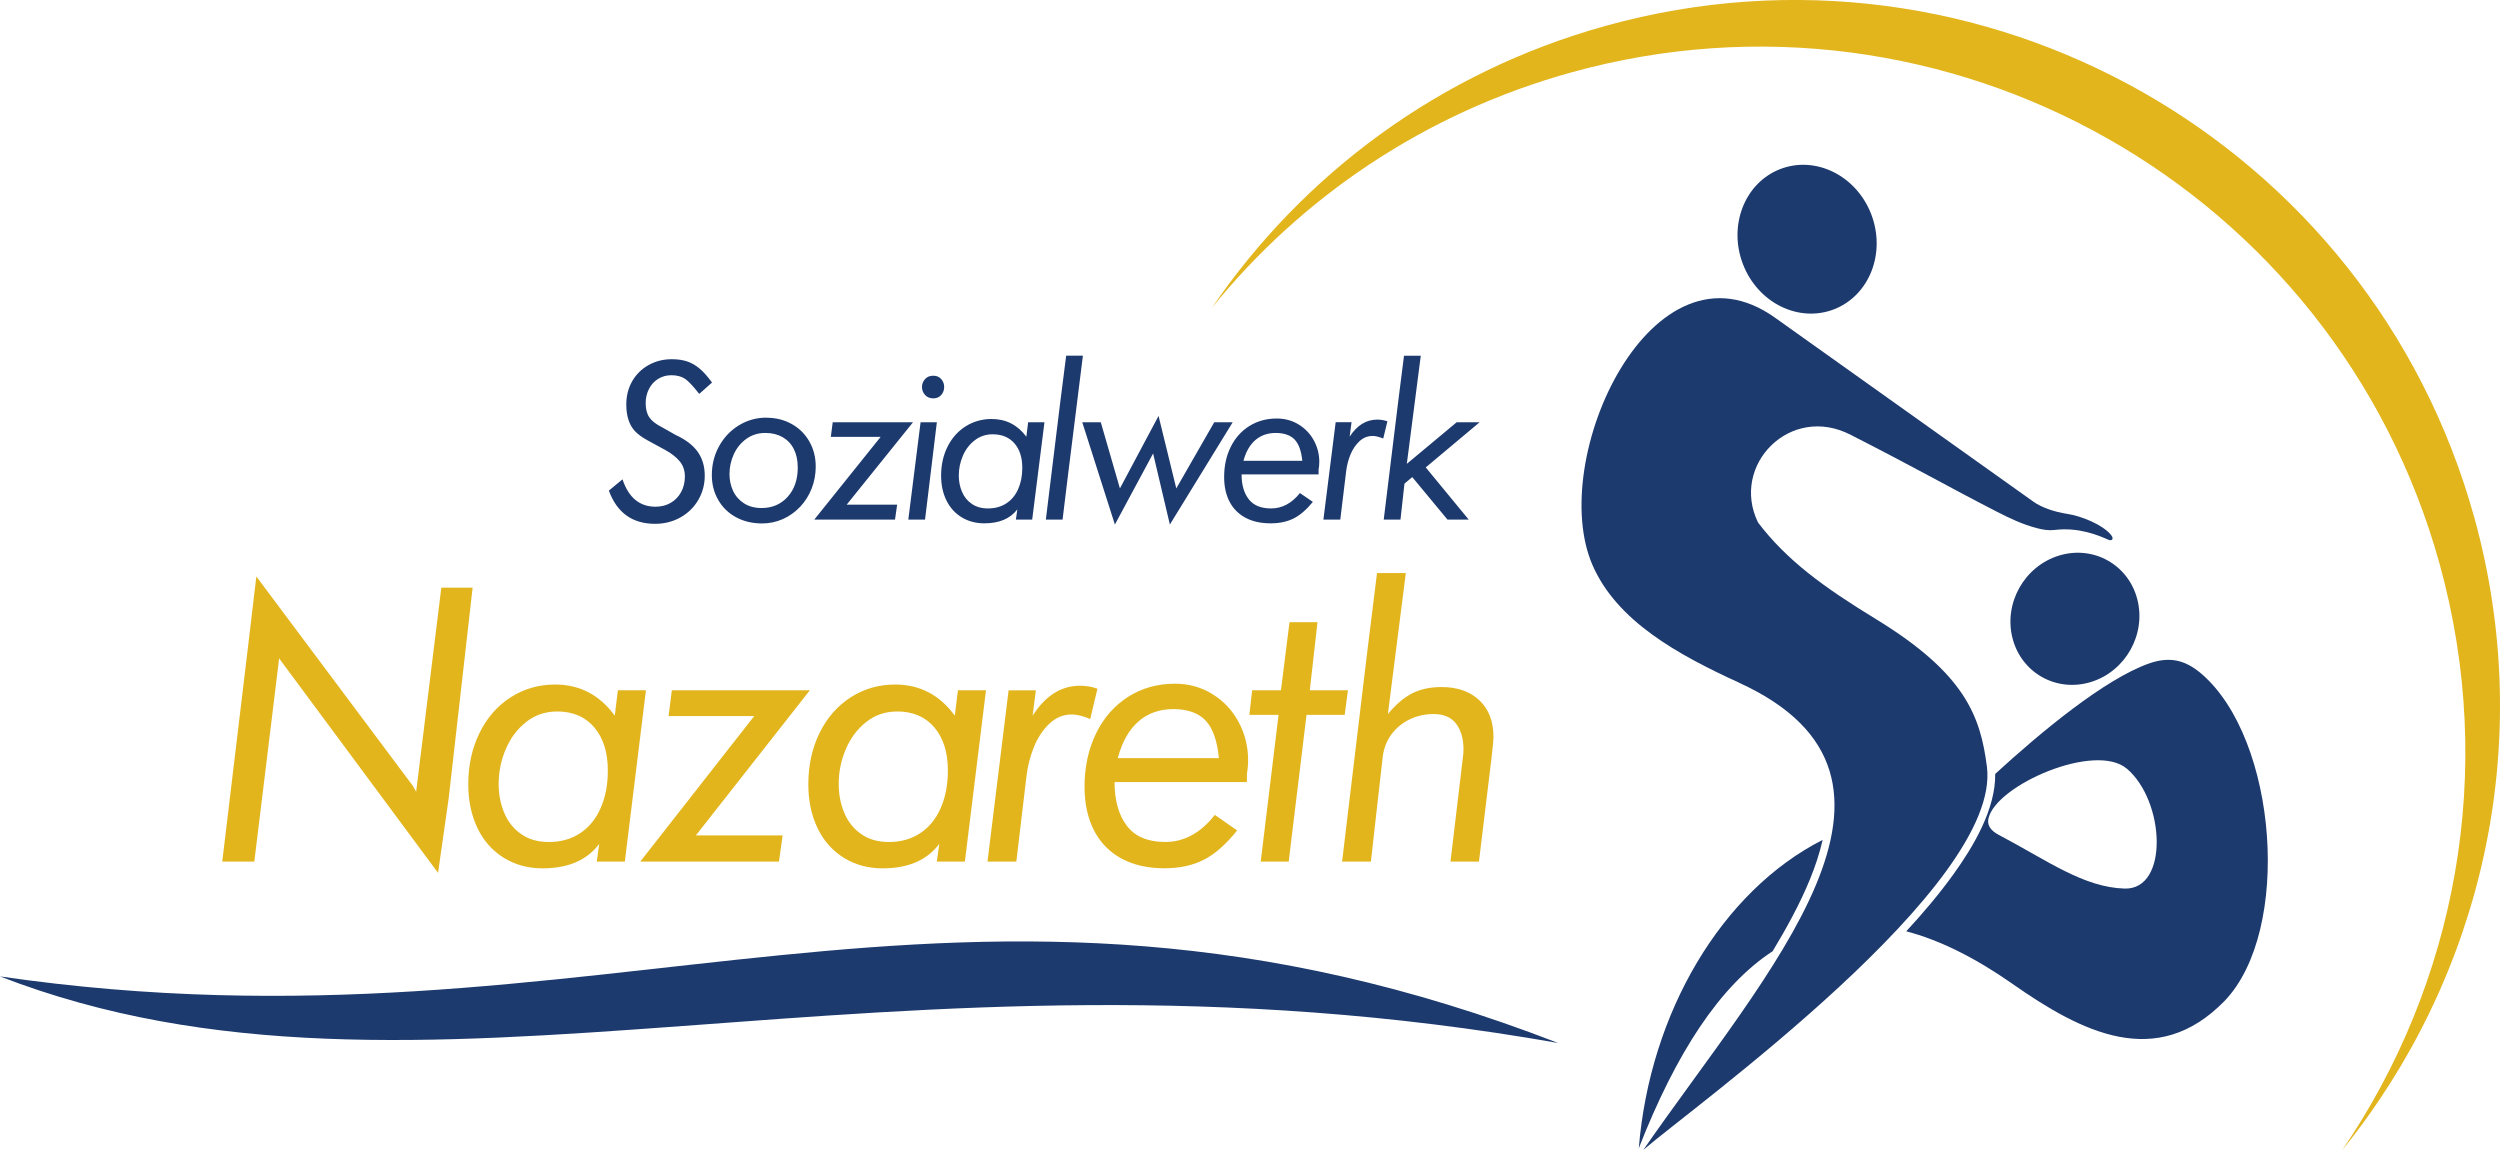 <?xml version="1.0" encoding="UTF-8"?>
<svg xmlns="http://www.w3.org/2000/svg" id="Ebene_1" data-name="Ebene 1" width="666.59" height="306.68" viewBox="0 0 666.59 306.68">
  <defs>
    <style>
      .cls-1, .cls-2 {
        fill: #1d3a6e;
      }

      .cls-2, .cls-3 {
        fill-rule: evenodd;
      }

      .cls-3, .cls-4 {
        fill: #e2b51d;
      }
    </style>
  </defs>
  <path class="cls-1" d="m162.36,130.85c2.16,5.89,6.27,8.82,12.33,8.82,2.44,0,4.69-.57,6.71-1.69,2.02-1.13,3.62-2.68,4.77-4.65,1.16-1.97,1.74-4.14,1.74-6.5,0-2.5-.63-4.62-1.89-6.38-1.26-1.76-3.23-3.26-5.92-4.5l-3.6-2.04c-1.58-.79-2.71-1.66-3.36-2.62-.65-.95-.98-2.21-.98-3.79,0-1.39.29-2.65.88-3.79.58-1.14,1.4-2.04,2.43-2.68,1.05-.65,2.22-.98,3.54-.98,1.5,0,2.71.33,3.64.95.92.63,2.18,1.97,3.79,4.03l3.41-3.03c-1.14-1.58-2.25-2.82-3.31-3.72-1.06-.89-2.17-1.53-3.36-1.92-1.19-.39-2.53-.58-4.05-.58-2.27,0-4.33.52-6.19,1.56-1.87,1.04-3.33,2.48-4.38,4.32s-1.57,3.91-1.57,6.19c0,3.06.76,5.42,2.26,7.06.79.86,1.93,1.69,3.42,2.51,1.49.81,3.06,1.66,4.7,2.56,1.65.9,2.93,1.91,3.85,3.01.92,1.1,1.39,2.46,1.39,4.08,0,1.52-.34,2.91-1,4.13-.67,1.23-1.58,2.18-2.77,2.87-1.17.69-2.53,1.04-4.04,1.04-4.25,0-7.2-2.43-8.82-7.3l-3.64,3.01h0Zm41.98-19.49c-2.64,0-5.08.68-7.31,2.04-2.22,1.35-3.99,3.21-5.29,5.56-1.29,2.34-1.94,4.91-1.94,7.7,0,2.46.57,4.67,1.71,6.65,1.13,1.97,2.72,3.51,4.75,4.61,2.04,1.1,4.34,1.65,6.95,1.65,1.92,0,3.77-.39,5.52-1.16,1.76-.79,3.29-1.88,4.62-3.28,1.32-1.41,2.35-3.03,3.07-4.88.72-1.85,1.08-3.8,1.08-5.85,0-2.48-.57-4.7-1.7-6.68-1.13-1.99-2.7-3.55-4.7-4.66-2-1.12-4.26-1.68-6.76-1.68h0Zm-.25,4.08c1.75,0,3.27.38,4.58,1.12,1.31.76,2.32,1.82,3,3.19.69,1.38,1.04,3.01,1.04,4.88,0,3.24-.89,5.85-2.69,7.84-1.79,1.99-4.11,2.99-6.95,2.99-1.84,0-3.4-.42-4.7-1.26-1.29-.83-2.27-1.94-2.91-3.33-.64-1.38-.95-2.87-.95-4.49,0-1.8.38-3.55,1.14-5.24.77-1.69,1.88-3.06,3.35-4.12,1.46-1.05,3.16-1.58,5.08-1.58h0Zm13.03,23.1h21.52l.57-3.97h-13.46l17.69-21.98h-21.41l-.5,3.9h13.28l-17.68,22.04h0Zm25.06,0h4.47l3.15-25.95h-4.34l-3.27,25.95h0Zm6.68-38.36c-.94,0-1.69.3-2.22.91-.53.6-.81,1.3-.81,2.1s.27,1.51.82,2.12c.55.61,1.28.91,2.21.91.88,0,1.58-.3,2.1-.9.52-.6.79-1.3.79-2.13s-.26-1.51-.78-2.11c-.51-.6-1.22-.9-2.11-.9h0Zm22.4,35.65l-.39,2.71h4.35l3.27-25.95h-4.35l-.48,3.85c-2.35-3.15-5.43-4.72-9.25-4.72-2.54,0-4.85.65-6.91,1.94-2.07,1.3-3.67,3.1-4.83,5.4-1.16,2.31-1.74,4.9-1.74,7.76,0,2.5.48,4.72,1.44,6.65.95,1.93,2.32,3.42,4.07,4.48,1.76,1.06,3.77,1.59,6.02,1.59,3.97,0,6.89-1.24,8.8-3.72h0Zm-6.55-20.03c2.44,0,4.37.81,5.77,2.41,1.4,1.61,2.1,3.78,2.1,6.54,0,2.15-.38,4.05-1.12,5.7-.74,1.66-1.82,2.92-3.19,3.8-1.37.88-2.98,1.32-4.82,1.32-1.71,0-3.16-.4-4.32-1.21-1.18-.8-2.06-1.88-2.62-3.22-.58-1.34-.86-2.8-.86-4.37,0-1.8.36-3.55,1.09-5.24.72-1.68,1.77-3.06,3.15-4.12,1.37-1.07,2.98-1.61,4.83-1.61h0Zm14.14,22.74h4.47l1.45-11.9,3.97-31.8h-4.46l-1.52,11.91-3.9,31.79h0Zm9.72-25.95l8.7,27.27,10.19-18.95,4.47,18.95,16.75-27.27h-4.92l-10.12,17.64-4.73-19.33-10.3,19.33-5.1-17.64h-4.92Zm61.49,21.23l-3.45-2.35c-2.2,2.74-4.76,4.1-7.69,4.1-2.71,0-4.69-.82-5.96-2.46-1.27-1.63-1.91-3.84-1.91-6.62h20.53v-1.25c.13-.69.19-1.37.19-2.08,0-2.07-.49-3.99-1.47-5.76-.98-1.78-2.34-3.19-4.07-4.24-1.74-1.05-3.67-1.57-5.79-1.57-2.72,0-5.14.66-7.28,1.98-2.14,1.33-3.81,3.19-4.99,5.57-1.19,2.38-1.77,5.07-1.77,8.06,0,2.53.48,4.73,1.46,6.6.98,1.86,2.4,3.28,4.27,4.27,1.87.99,4.09,1.47,6.67,1.47,2.35,0,4.39-.43,6.13-1.3,1.73-.87,3.44-2.35,5.14-4.43h0Zm-18.51-10.95c.66-2.43,1.72-4.28,3.19-5.54,1.47-1.26,3.28-1.89,5.43-1.89s3.92.59,5.03,1.76c1.11,1.18,1.78,3.06,2.04,5.67h-15.69Zm21.35,15.67h4.47l1.57-12.91c.18-1.53.57-3.01,1.15-4.44.59-1.43,1.4-2.61,2.4-3.55,1.01-.93,2.17-1.4,3.49-1.4.78,0,1.73.23,2.84.69l1.12-4.6c-.9-.3-1.8-.45-2.71-.45-2.93,0-5.38,1.51-7.36,4.54l.5-3.85h-4.23l-3.27,25.95h0Zm16.05,0h4.47l1.06-9.58,2.08-1.75,9.39,11.33h5.66l-11.45-13.91,14.35-12.03h-6.12l-13.28,11.08,3.72-28.83h-4.47l-1.51,11.91-3.9,31.79h0Z"></path>
  <polygon class="cls-4" points="59.26 229.73 67.81 229.73 74.43 175.54 75.4 176.87 116.8 232.74 119.63 212.89 126.02 156.7 117.67 156.7 110.96 211.11 110.11 209.58 68.35 153.71 65.97 173.79 59.26 229.73 59.26 229.73"></polygon>
  <path class="cls-4" d="m159.79,224.96l-.67,4.77h7.48l5.63-45.68h-7.48l-.83,6.78c-4.04-5.54-9.34-8.31-15.9-8.31-4.36,0-8.33,1.14-11.88,3.42-3.55,2.29-6.31,5.45-8.29,9.51-2,4.06-2.99,8.63-2.99,13.67,0,4.4.83,8.31,2.47,11.71,1.64,3.4,3.98,6.02,7,7.89,3.03,1.87,6.47,2.81,10.35,2.81,6.82,0,11.85-2.18,15.13-6.56h0Zm-11.25-35.26c4.2,0,7.52,1.42,9.92,4.25,2.4,2.83,3.61,6.65,3.61,11.51,0,3.79-.65,7.13-1.93,10.03-1.28,2.92-3.12,5.13-5.48,6.69-2.36,1.55-5.12,2.33-8.28,2.33-2.94,0-5.43-.7-7.43-2.12-2.02-1.4-3.53-3.31-4.51-5.67-.99-2.36-1.48-4.93-1.48-7.7,0-3.18.61-6.24,1.88-9.22,1.24-2.96,3.05-5.39,5.41-7.26,2.36-1.88,5.12-2.83,8.29-2.83h0Z"></path>
  <polygon class="cls-4" points="170.72 229.73 207.7 229.73 208.68 222.75 185.54 222.75 215.94 184.05 179.14 184.05 178.27 190.93 201.1 190.93 170.72 229.73 170.72 229.73"></polygon>
  <path class="cls-4" d="m250.46,224.96l-.67,4.77h7.48l5.63-45.68h-7.48l-.83,6.78c-4.04-5.54-9.34-8.31-15.9-8.31-4.36,0-8.33,1.14-11.88,3.42-3.55,2.29-6.31,5.45-8.29,9.51-2,4.06-2.99,8.63-2.99,13.67,0,4.4.83,8.31,2.47,11.71,1.64,3.4,3.98,6.02,7,7.89,3.03,1.87,6.47,2.81,10.35,2.81,6.82,0,11.85-2.18,15.13-6.56h0Zm-11.25-35.26c4.2,0,7.52,1.42,9.92,4.25,2.4,2.83,3.61,6.65,3.61,11.51,0,3.79-.65,7.13-1.93,10.03-1.28,2.92-3.12,5.13-5.48,6.69-2.36,1.55-5.12,2.33-8.28,2.33-2.94,0-5.43-.7-7.43-2.12-2.02-1.4-3.53-3.31-4.51-5.67-.99-2.36-1.48-4.93-1.48-7.7,0-3.18.61-6.24,1.88-9.22,1.24-2.96,3.05-5.39,5.41-7.26,2.36-1.88,5.12-2.83,8.29-2.83h0Z"></path>
  <path class="cls-4" d="m263.31,229.73h7.68l2.7-22.72c.31-2.7.97-5.3,1.98-7.81,1.01-2.51,2.4-4.6,4.13-6.24,1.73-1.64,3.73-2.46,6-2.46,1.33,0,2.98.41,4.89,1.22l1.93-8.09c-1.55-.54-3.1-.79-4.65-.79-5.03,0-9.25,2.66-12.64,8l.87-6.78h-7.27l-5.63,45.68h0Z"></path>
  <path class="cls-4" d="m329.85,221.42l-5.93-4.14c-3.79,4.82-8.19,7.22-13.22,7.22-4.65,0-8.06-1.44-10.24-4.32-2.18-2.86-3.28-6.76-3.28-11.65h35.29v-2.2c.22-1.22.32-2.42.32-3.66,0-3.64-.85-7.02-2.52-10.14-1.68-3.14-4.02-5.61-7-7.46-2.99-1.85-6.31-2.77-9.95-2.77-4.67,0-8.84,1.16-12.51,3.49-3.68,2.35-6.55,5.61-8.58,9.81-2.04,4.19-3.05,8.92-3.05,14.18,0,4.45.83,8.33,2.51,11.62,1.68,3.27,4.13,5.78,7.34,7.52,3.21,1.74,7.03,2.59,11.47,2.59,4.04,0,7.54-.76,10.53-2.29,2.98-1.53,5.91-4.14,8.84-7.79h0Zm-31.81-19.28c1.14-4.28,2.96-7.54,5.48-9.75,2.52-2.22,5.64-3.32,9.34-3.32s6.74,1.03,8.64,3.1c1.91,2.07,3.07,5.39,3.5,9.97h-26.96Z"></path>
  <polygon class="cls-4" points="333.13 190.61 340.91 190.61 336.15 229.73 343.61 229.73 348.37 190.61 358.54 190.61 359.41 184.05 349.24 184.05 351.29 165.9 343.83 165.9 341.55 184.05 333.87 184.05 333.13 190.61 333.13 190.61"></polygon>
  <path class="cls-4" d="m357.87,229.73h7.66l3.14-27.82c.27-2.29,1.03-4.3,2.29-6.04,1.26-1.72,2.89-3.07,4.87-4.04,1.98-.96,4.11-1.44,6.38-1.44,2.74,0,4.76.87,6.06,2.6,1.3,1.75,1.95,4.03,1.95,6.82,0,.76-.07,1.64-.22,2.64l-3.25,27.28h7.59l3.35-27.59c.34-2.96.52-4.84.52-5.67,0-4.1-1.24-7.35-3.73-9.72-2.51-2.38-5.88-3.56-10.12-3.56-2.97,0-5.57.55-7.79,1.66-2.2,1.11-4.38,2.96-6.51,5.54l4.78-37.59h-7.68l-2.6,20.96-6.71,55.96h0Z"></path>
  <path class="cls-3" d="m659.71,137.87c16.89,60.92,1.77,123.16-35.21,168.81,30.15-44.17,41.38-100.82,25.97-156.38-27.76-100.09-131.43-158.74-231.52-130.99-39.17,10.86-71.99,33.36-95.78,62.71,24.17-35.4,60.48-62.79,105.01-75.14,100.09-27.76,203.76,30.9,231.52,130.99h0Z"></path>
  <path class="cls-2" d="m536.53,262.29c18.45,12.91,38.47,23.25,56.65,4.57,17.97-18.78,14.1-69.72-6.14-87.16-4.59-3.96-8.8-4.62-13.98-2.81-11.79,4.11-28.91,18.31-41.07,29.47.16,9.4-5.93,19.54-11.13,26.75-3.78,5.25-8.07,10.33-12.59,15.21,8.71,2.28,18.11,6.87,28.26,13.96h0Zm-50.55-38.34c-26.93,13.69-46.07,46.07-49.02,82.21,9.88-25.26,21.56-43.31,35.69-52.53,1.92-3.17,3.74-6.36,5.44-9.59,3.14-5.97,6.28-12.95,7.89-20.09h0Zm81.12-18.99c10.19,8.68,11.21,32.23-.55,31.97-11.05-.32-20.6-7.47-33.66-14.35-2.3-1.21-3.07-2.72-2.69-4.37,2.05-8.91,28.48-20.42,36.89-13.25h0Z"></path>
  <path class="cls-2" d="m536.61,170.17c-2.39-9.3,3.13-19.15,12.32-22.01,9.19-2.86,18.58,2.36,20.96,11.66,2.39,9.3-3.13,19.15-12.32,22.01-9.19,2.86-18.58-2.36-20.96-11.66h0Z"></path>
  <path class="cls-2" d="m489.07,82.45c9.43-3.7,13.84-15.06,9.85-25.37-3.99-10.31-14.88-15.67-24.32-11.97-9.43,3.7-13.84,15.06-9.85,25.37,3.99,10.31,14.88,15.67,24.32,11.97h0Z"></path>
  <path class="cls-2" d="m463.64,182c-16.46-7.52-32.57-16.49-39.02-31.33-12.28-28.25,15.96-89.34,48.71-65.93l68.87,49.04c2.12,1.51,5.57,2.72,9.01,3.24,3.67.55,9.39,2.83,11.64,5.58.92,1.12.25,1.73-.69,1.31-2.76-1.22-7.94-3.39-14.37-2.6-1.59.19-3.1-.08-4.57-.46-3.88-.99-7.31-2.63-10.88-4.46-13.46-6.91-20.79-11.23-38.77-20.39-16.17-8.48-32.29,8.03-24.81,23.33,7.65,10.06,17.44,17.2,31.45,25.76,23.78,14.53,27.84,25.89,29.57,39.32,4.08,31.59-78.34,90.73-91.61,102.19,32.97-47.59,81.23-99.14,25.46-124.59h0Z"></path>
  <path class="cls-2" d="m0,260.35c162.18,23.57,254.44-44.61,415.46,17.75-180.36-31.82-303.41,25.64-415.46-17.75h0Z"></path>
</svg>
